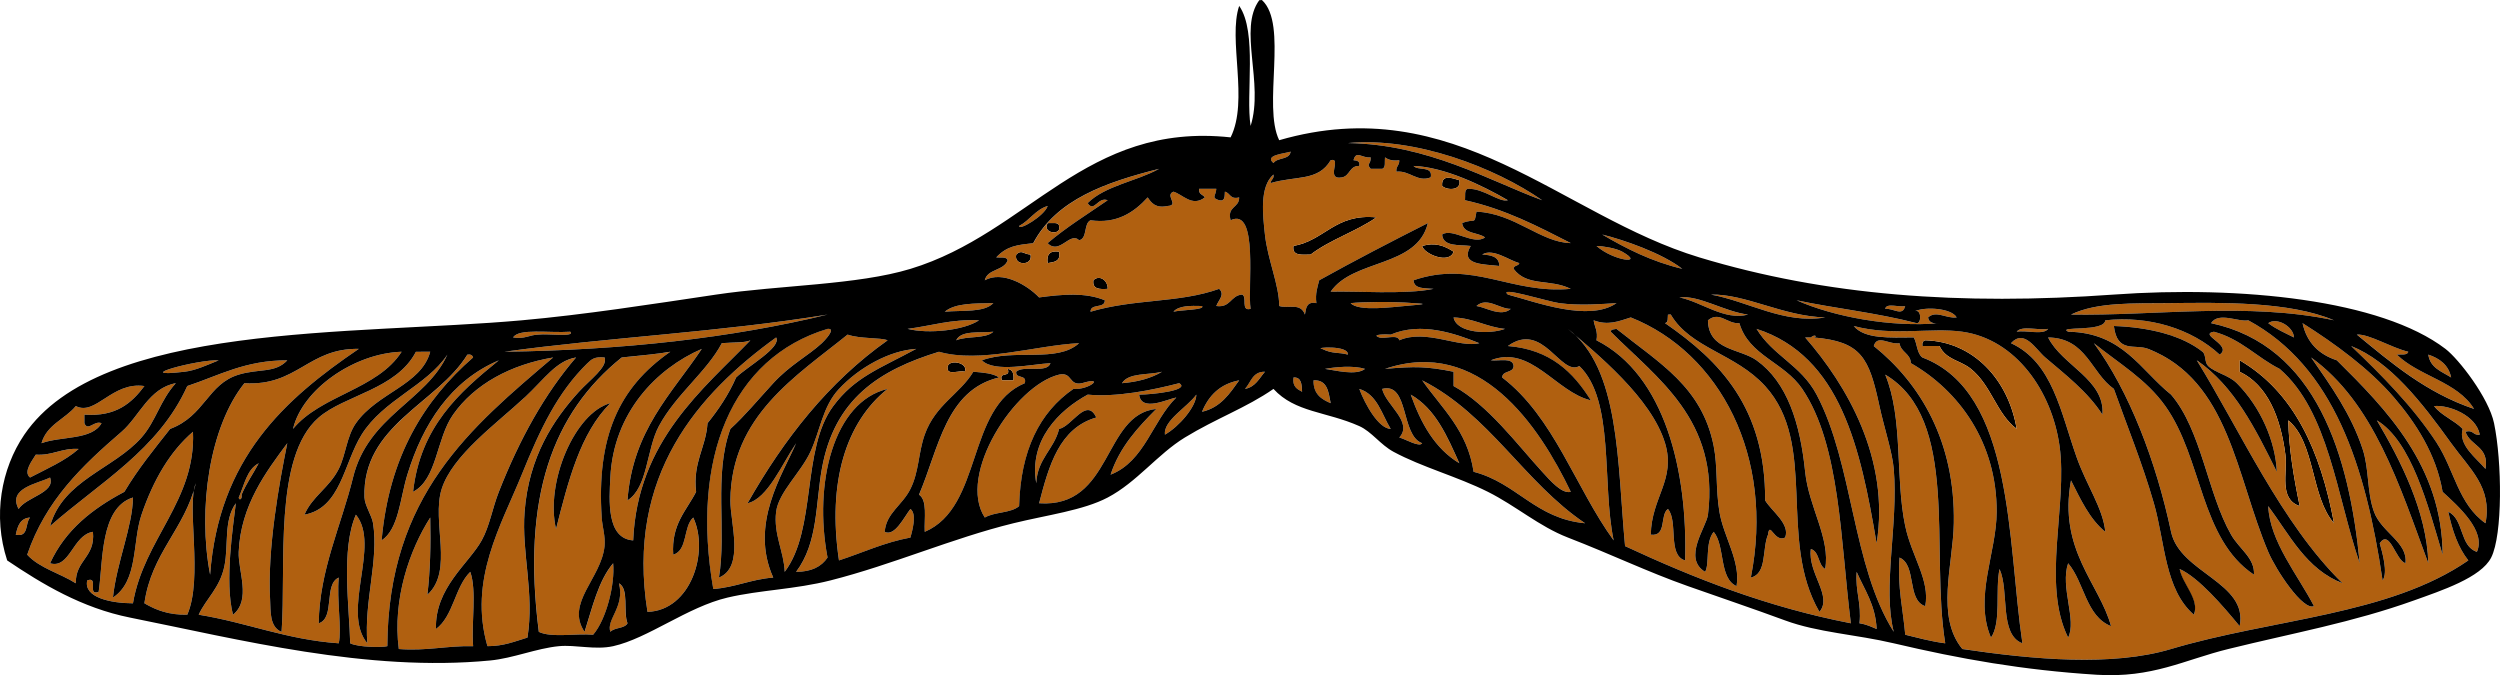 <svg xmlns="http://www.w3.org/2000/svg" viewBox="0 0 506.401 136.767"><g clip-rule="evenodd" fill-rule="evenodd"><path fill="#B06010" d="M261.43 30.718c-.225 1.705-2.729 1.132-3.474 2.316-1.97-1.636 2.29-1.92 3.47-2.316z"/><path d="M295.6 36.508c.496 2.189-2.592 2.05-3.475 1.158-.2-2.486 2.11-1.566 3.48-1.158zM278.8 44.035c-4.087 2.861-9.39 4.507-13.317 7.527-1.76.023-3.811.337-3.474-1.737 6.38-1.15 8.45-6.602 16.79-5.79zM212.22 45.193c.916.048 2.208-.278 2.315.579.63 2.033-3.56 1.551-2.32-.579zM294.44 50.983c-.836 2.636-6.023.468-6.369-1.158 2.51-.759 4.47-.1 6.37 1.158zM208.74 51.562c.565 2.332-3.46 2.332-2.895 0 1.11-1.084 1.46-.063 2.9 0zM214.53 50.983c.397 1.941-.971 2.116-2.315 2.316-.27-1.813.5-2.584 2.31-2.316zM224.38 58.511c-1.658.113-3.16.072-2.896-1.737 1.19-1.202 2.94.001 2.9 1.737z"/><path fill="#B06010" d="M346.55 59.669c7.099-.148 14.532 4.38 23.16 4.632-8.35 1.397-15.63-3.28-23.16-4.632zM273.59 61.405c2.468-.266 8.423-.353 12.738 0 1.333.109 4.127.119-1.737.579-2.38.188-9.45 1.181-11-.579zM363.92 60.826c7.379 1.588 16.109 2.508 24.318 4.633 1.022.185 1.034-3.244-.578-2.316 2.099-1.112 7.67-.738 8.685 1.158-2.2.261-4.119-1.5-5.79 0 .14 1.019.996 1.319 2.316 1.158-9.78.899-21.48-1.297-28.95-4.633zM201.22 61.405c-1.9 1.959-6.312 1.408-9.843 1.737 2.09-1.762 6.04-1.673 9.84-1.737zM299.07 61.984c2.145-1.918 4.735.645 6.948.579-1.95 1.721-5.06-.322-6.95-.579zM472.77 64.88c-17.303-3.711-36.34-.875-53.269-1.158 5.251-2.581 13.024-2.238 19.687-2.316 10.72-.126 24.49-.379 33.58 3.474zM243.48 61.984c.755.794-4.216.774-5.79 1.158 1.07-1.252 3.42-1.218 5.79-1.158z"/><path fill="#B06010" d="M381.87 62.563c.25-1.295 2.854-.234 4.054-.579-.53 2.201-2.33.424-4.05.579zM167.63 63.722c-19.568 4.75-41.444 7.192-65.428 7.527 20.82-2.894 43.64-3.968 65.43-7.527zM337.86 63.722c.078.067.529-.084.579 0 4.033 6.852 13.076 7.86 19.107 14.476 10.773 11.815 2.483 31.028 11.001 45.742 2.727-3.218-2.403-7.802-1.736-12.738 1.773.542 1.423 3.209 2.895 4.053 1.11-6.174-3.328-12.533-4.053-19.687-.995-9.813-3.631-18.143-9.844-22.581-3.341-2.389-9.755-2.008-9.843-8.106 2.35-1.928 3.916.799 6.369.579 1.923 6.598 9.063 7.883 12.738 13.317 7.73 11.432 7.723 30.839 9.843 47.479-17.127-3.331-31.772-9.144-45.741-15.633-1.591-16.938-.999-36.059-11.581-44.005 5.773 4.958 16.923 13.973 19.687 23.16 2.223 7.39-2.749 10.902-2.895 18.528 3.301.405 1.786-4.004 3.474-5.211 2.128 2.504-.132 9.396 3.475 10.422.542-18.002-4.057-37.562-17.95-44.584.336-1.88-.394-2.693-.578-4.053 2.919 1.113 5.046.204 7.526-.579 18.018 7.156 29.189 28.169 24.319 52.69 3.306-.747 2.266-5.841 3.474-8.686.361-2.933 1.286 1.685 3.475.579 1.047-2.775-2.7-5.272-4.054-7.527.09-18.811-9.199-28.244-20.266-35.898.68-.077.49-1.039.58-1.72zm8.11 40.528c-.309 2.506-5.22 8.813-.579 11.58.951-1.612-.038-5.934 1.737-8.106 2.358 2.853 1.033 9.39 4.632 11.002.846-5.062-2.613-9.915-3.474-15.055-.768-4.583-.334-9.157-1.158-13.317-2.381-12.009-10.968-16.749-19.687-23.739-.449.129-1.143.016-1.158.578 9.28 9.37 22.06 17.838 19.69 37.068zM294.44 64.301c4.087.159 6.568 1.924 10.422 2.316-3.11 1.163-9.79.923-10.42-2.316zM198.32 64.88c-3.063 2.03-10.205 2.817-14.476 1.737 4.8-.606 8.82-1.994 14.48-1.737zM459.46 65.459c1.684-1.269 5.109.657 5.211 2.895-1.8-.905-3.69-1.718-5.21-2.895zM167.63 66.617c1.923-.19-.782 2.549-1.157 2.895-2.802 2.58-6.425 4.382-9.844 8.106-3.063 3.337-5.752 6.593-8.685 9.264-3.41 9.265-.741 20.684-2.316 30.109 5.248-2.13 2.279-11.123 2.316-15.634.139-17.152 13.386-25.196 23.739-33.583 2.597.91 6.74.568 8.106 1.158-11.985 8.474-20.963 19.955-28.372 33.004 4.095-.928 7.031-8.019 9.843-12.159-2.69 6.254-9.516 16.385-4.632 27.214-4.485.34-7.674 1.977-12.159 2.315-4.58-26.452 3.69-46.85 23.16-52.703zM299.65 69.512c-4.011 1.046-10.865-2.94-16.212-.579-.25-1.295-2.854-.234-4.054-.579-1.873-.666 1.555-.655 2.316-.579 6.2-2.636 13-.214 17.94 1.737z"/><path d="M326.28 67.195c.016-.562.709-.449 1.158-.578 8.719 6.99 17.306 11.73 19.687 23.739.824 4.16.391 8.734 1.158 13.317.86 5.14 4.319 9.993 3.474 15.055-3.599-1.612-2.273-8.149-4.632-11.002-1.775 2.173-.786 6.494-1.737 8.106-4.641-2.767.271-9.074.579-11.58 2.37-19.23-10.41-27.698-19.69-37.055z"/><path fill="#B06010" d="M408.5 67.195c.991-1.324 4.42-.212 6.369-.578-.99 1.324-4.42.212-6.37.578zM103.94 68.354c1.158-1.89 7.247-.868 11.58-1.158 1.102 1.141-4.645.345-6.369.579-1.9.024-2.88.977-5.21.579zM201.22 67.195c-1.6 1.488-5.367.81-7.527 1.737 1-2.083 4.73-1.442 7.53-1.737zM477.41 67.774c2.483-.156 6.975 2.667 10.422 3.475-.18.785-1.449.48-2.316.579 4.479 4.398 12.284 5.473 15.634 11.001-9.65-3.271-16.64-9.22-23.73-15.055z"/><path d="M408.5 86.882c-4.104-3.09-5.062-8.736-9.264-12.159-2.141-1.743-5.06-1.828-6.369-4.632h-3.475c-.094-.673.128-1.03.579-1.158 9.62.235 16.84 7.844 18.52 17.949z"/><path fill="#B06010" d="M185.58 70.67c-7.551 4.079-12.413 5.7-16.792 11.58-6.492 8.719-3.311 24.952-9.843 33.583-.131-4.028-2.302-7.638-1.737-12.159.495-3.964 4.986-7.916 6.948-12.159 2.001-4.329 2.457-9.155 5.79-12.738 4.07-4.369 10.28-7.782 15.63-8.103zM72.674 70.67c-15.062 10.222-28.365 22.201-30.108 45.742-2.586-13.407-.065-30.058 6.948-38.794 10.698.664 12.931-7.139 23.16-6.946z"/><path fill="#B06010" d="M81.36 71.249c-4.887 7.658-16.328 8.763-22.003 15.633 1.895-8.028 12.373-15.31 22.003-15.633z"/><path fill="#B06010" d="M87.15 71.249c-1.828 6.764-10.682 8.255-15.055 14.476-1.868 2.657-2.055 6.458-3.474 9.264-1.94 3.836-5.349 5.521-6.948 9.265 7.387-1.361 7.935-10.366 11.58-16.213 4.416-7.082 13.151-9.855 17.371-16.212-4.247 9.41-16.022 12.34-19.108 24.897-2.389 9.726-6.816 18.792-6.948 29.529 3.354-1.084.967-7.911 4.053-9.264-.425 4.583.644 10.405 0 13.317-10.642-.746-18.563-4.212-28.372-5.79 1.454-3.196 4.296-5.4 5.211-9.844.879-4.265-.191-9.263 2.316-12.738-.523 4.535-2.322 15.769-.579 22.582 3.754-3.021.993-8.875 1.158-12.738.403-9.438 5.586-16.274 9.843-22.003-1.612 7.99-4.077 21.329-3.474 31.846.119 2.088-.163 5.38 2.316 6.369.964-13.215-1.719-35.436 7.527-43.426 5.246-4.533 15.754-5.702 19.687-13.317.966.002 1.931.002 2.896.002zM135.79 71.249c-10.512 7.301-14.947 17.306-13.896 33.583.122 1.88.779 3.849.579 5.79-.676 6.573-7.977 11.536-4.053 17.37 1.59-4.973 2.79-10.335 5.79-13.896.399 4.266-1.378 11.355-4.053 14.476-3.555-.306-8.383.662-11.002-.579-3.499-27.258 2.801-44.327 16.792-55.585 3.81-.384 7.53-.73 9.84-1.156zm-23.16 35.901c2.47-9.689 4.905-19.413 11.001-25.477-7.21 1.921-13.21 16.056-11 25.477z"/><path fill="#B06010" d="M94.677 71.828c.673-.095 1.03.128 1.158.579-9.901 8.628-17.02 20.037-18.529 37.057 3.464-2.3 3.716-8.441 5.211-13.317 3.155-10.291 8.757-19.002 18.529-23.16-8.104 6.564-15.879 13.457-17.371 26.634 4.883-2.534 4.684-10.764 8.106-15.633 4.37-6.218 11.703-10.126 20.266-11.58-16.581 14.106-33.443 27.933-33.583 58.48-.995.277-5.802.251-7.527-.579-.162-7.245-1.902-19.103 1.158-26.056 5.074 6.173-3.066 19.547 2.316 26.056-.69-8.605 2.339-16.711 1.158-24.318-.237-1.529-1.684-3.617-1.737-5.212-.49-14.68 14.782-19.028 20.842-28.942zM491.88 71.828c2.303.785 4.1 2.077 4.633 4.632-1.89-1.2-4.25-1.92-4.63-4.632z"/><path fill="#B06010" d="M116.68 72.407c-6.318 7.351-11.419 16.487-15.633 27.213-1.346 3.425-1.855 6.914-3.475 9.844-2.61 4.724-9.523 9.591-9.264 17.949 3.553-2.622 3.823-8.529 6.949-11.58 1.346 3.865.196 10.226.579 15.055-5.331-.119-9.408 1.014-15.055.579-1.317-10.079 2.201-20.132 6.369-26.635.126 5.53-.004 10.805-.579 15.633 5.396-4.845.792-14.81 2.895-21.423 2.176-6.843 11.149-13.265 16.792-18.529 4.06-3.775 6.4-7.429 10.42-8.091z"/><path fill="#B06010" d="M122.47 72.407c.669 1.94-2.979 4.495-5.211 6.948-5.19 5.707-10.142 13.166-11.001 24.318-.639 8.297 2.027 16.445.579 25.477-2.524.757-4.813 1.749-8.106 1.737-3.881-13.472 2.789-24.48 6.948-34.741 3.805-9.387 7.26-16.633 13.317-22.582.77-.759 1.42-1.376 3.47-1.16zM44.303 72.986c-2.596 1.055-4.728 2.059-6.948 2.315-11.32 1.311 2.699-2.528 6.948-2.315zM58.199 72.986c-2.464 2.643-5.724 1.646-9.843 2.895-6.326 1.918-6.827 8.342-13.896 11.001-3.235 4.1-6.53 8.139-9.264 12.738-6.44 3.403-11.969 7.718-15.054 14.476 4.015 1.197 4.593-5.743 8.685-6.369.527 5.159-3.569 5.695-3.474 10.423-3.183-2.028-7.36-3.062-9.843-5.79 3.755-11.028 11.133-18.025 19.107-24.898 3.61-3.11 5.54-8.85 11.001-9.843-3.167 3.438-4.022 7.679-6.948 11.001-5.62 6.383-15.934 8.632-18.528 17.949 9.949-8.771 21.989-15.453 27.792-28.371 6.385-2.108 11.746-5.24 20.265-5.213zM318.18 99.62c-1.798.489-4.144-2.255-5.79-4.053-5.14-5.614-10.946-13.508-17.949-17.37v-2.896c-5.419-1.08-7.746-1.122-13.896-.579 19.09-6.485 31.14 11.363 37.64 24.898z"/><path d="M453.67 72.986c10.984 6.386 16.39 18.351 19.107 33.004-4.705-5.331-3.761-16.312-9.264-20.845.094 5.442 1.088 11.511 2.316 17.37-4.303-1.45-2.423-6.771-2.896-10.422-.987-7.627-3.655-14.133-9.265-16.792-.01-.776-.01-1.548-.01-2.32zM195.42 75.302c-1.018-.333-3.401.7-3.474-.579-.4-2.169 4.38-1.411 3.47.579z"/><path fill="#B06010" d="M268.38 74.723c2.074-.377 5.702-.738 8.106 0-1.84 1.424-6.04.266-8.11 0z"/><path d="M204.11 74.723c1.019.14 1.319.996 1.158 2.316h-2.316c-.71-1.874 1.88-.442 1.16-2.316z"/><path fill="#B06010" d="M235.38 75.302c-2.177 1.298-4.887 2.062-8.106 2.316 1.31-2.169 5.34-1.613 8.11-2.316zM256.22 75.302c-1.17 1.34-1.925 3.094-4.054 3.475 1.22-1.292 1.49-3.523 4.05-3.475zM381.87 75.881c15.157 8.964 9.085 35.579 12.16 54.428-2.903-.378-5.472-1.091-8.106-1.737-.444-5.152-1.597-9.598-1.158-15.634 3.526 1.492 1.434 8.604 5.211 9.844 1.012-5.25-2.765-10.072-4.053-16.213-2.07-9.87-.35-21.725-4.05-30.689zM262.01 76.46c1.628-.084 1.67 1.418 1.737 2.896-1.02-.53-2.01-1.078-1.74-2.896zM251.01 77.039c-1.935 2.697-3.756 5.509-7.527 6.369 1.35-3.287 3.64-5.627 7.53-6.369zM266.06 77.039c2.838-.136 3.033 2.371 3.475 4.632-1.9-.801-3.54-1.864-3.48-4.632zM288.07 77.039c13.696 6.955 20.656 20.646 33.004 28.951-10.069-.934-13.828-8.175-22.582-10.423-1.25-8.396-6.44-12.86-10.42-18.528zM230.75 79.934c.418 3.577 5.699.926 7.527.579-4.876 4.774-6.377 12.924-13.317 15.634 1.872-5.655 5.519-9.535 9.264-13.317-10.87 1.098-8.818 20.131-23.739 19.107 1.992-7.657 4.094-15.206 11.58-17.37-1.961-4.249-4.955 1.819-7.527 2.315-1.037 4.175-4.409 6.014-4.632 11.002-1.524-8.669 4.548-14.751 10.422-17.95 5.718.571 13.028-.888 18.528-2.315 2.38 1.418-5.26 2.307-8.1 2.312zM29.249 78.197c-2.563 3.42-5.719 6.248-12.16 5.79v1.737c.714 1.759 1.991-.628 3.474 0-1.941 3.463-8.217 2.591-12.159 4.053 1.053-3.771 4.78-4.87 6.948-7.527 4.013 2.076 7.324-4.991 13.897-4.053zM285.75 79.934c5.04 2.874 7.39 8.438 9.844 13.896-4.93-2.978-7.76-8.064-9.84-13.896z"/><path d="M123.63 81.671c-6.096 6.063-8.531 15.787-11.001 25.477-2.21-9.421 3.79-23.556 11-25.479z"/><path fill="#B06010" d="M493.04 82.25c2.993-.281 8.541 1.874 9.265 5.79-1.396.237-1.259-1.058-2.896-.579.952 2.908 4.826 2.896 4.054 7.527-1.907-2.245-5.559-4.841-4.633-8.106-1.69-1.773-4.27-2.67-5.78-4.632zM15.931 90.936c-2.769 2.442-6.42 4.002-9.843 5.79-1.493-1.159.594-3.614 1.158-4.632 3.489.208 5.196-1.366 8.685-1.158zM10.141 96.726c1.148 3.092-4.9 3.968-6.369 6.369-2.266-4.214 3.77-5.104 6.369-6.374zM6.088 104.83c-1.028 1.095-.197 4.049-2.895 3.474.372-1.74.904-3.34 2.895-3.47zM376.08 115.83c1.577 3.635 3.808 6.615 4.054 11.58-1.082-.462-2.121-.967-3.475-1.158.44-4.11-.88-6.45-.58-10.42zM125.36 118.15c2.1 1.181.82 5.741 1.737 8.105-.617 1.121-2.667.808-3.475 1.737-.9-2.48 3-5.1 1.74-9.85zM273.01 28.98c13.671-1.284 29.781 4.936 39.373 11.581-10.72-3.946-23.02-11.332-39.37-11.581z"/><path fill="#B06010" d="M305.44 40.562c-1.701.523-4.899-2.421-8.106-2.316-.785.179-.48 1.45-.578 2.316 8.215 1.82 14.765 5.307 21.423 8.685-6.078-.102-11.335-6.032-19.107-6.369-.468 2.864-.224 1.233-2.895 2.316.269 2.24 3.192 1.825 4.632 2.895-2.268 1.703-6.636-2.008-8.686-.578.185 2.517 3.382 2.022 5.79 2.315-2.366 3.948 2.845 3.668 5.79 4.054-.021-1.91-1.646-2.214-3.474-2.316 2.153-1.357 5.39 1.155 7.527 1.737-.144.628-1.151.393-1.158 1.157 2.728 3.668 7.295 1.943 11.58 4.054-12.201 1.118-19.805-5.885-31.846-1.737.101 1.829 2.29 1.57 4.054 1.737-5.605 1.196-16.127.41-20.845.579 4.531-6.663 17.521-4.867 19.687-13.896-7.435 3.76-14.81 7.579-22.003 11.58-.351 1.387-.832 2.642-.579 4.632-1.941-.397-2.116.972-2.315 2.316-.893-2.503-3.415-1.131-5.212-1.737.01-4.199-2.361-9.465-2.895-14.475-.418-3.921-1.132-9.67 1.737-12.16.162.936-.548.997-.579 1.737 5.144-1.522 9.624-.314 12.159-4.632 2.383-.639-1.207 4.112 2.315 3.474 1.61-.319 1.482-2.378 3.475-2.315.213-.985-.452-1.093-1.158-1.158.526-2.102 1.709-.353 3.475-.579.052 1.58-.965 1.165 0 2.316h2.315c.786-.18.48-1.45.579-2.316.672.486 1.553.764 2.896.579.073 1.038-.709 1.221-.579 2.315 2.721-.269 4.228 2.214 6.948 1.158.496-2.426-2.593-1.268-3.475-2.315 6.14.197 13.83 3.897 19.08 6.947zm-13.32-2.896c.883.892 3.971 1.031 3.475-1.158-1.37-.408-3.68-1.328-3.48 1.158zm-30.11 12.159c-.337 2.074 1.714 1.761 3.474 1.737 3.928-3.021 9.23-4.666 13.317-7.527-8.34-.812-10.41 4.64-16.79 5.79zm26.06 0c.346 1.626 5.533 3.794 6.369 1.158-1.9-1.258-3.86-1.917-6.37-1.158zM234.8 34.192c-4.592 2.549-10.892 3.39-14.476 6.947 1.324 2.022 2.052-1.367 4.054-.578-4.116 2.832-8.407 5.489-12.159 8.685 2.37 2.488 4.549-2.431 6.369-.579 1.734-.388.877-3.369 2.315-4.053 5.243.755 8.739-1.521 11.58-4.632.783 1.146 1.608 2.252 4.054 1.736 2.419-.138-.657-2.152 1.158-2.895 1.865.526 3.79 3.171 6.369 1.158-.377-.589-1.332-.599-1.158-1.737h3.474c-.072 1.449-1.104 1.812.579 2.316 1.235.271 1.104-.827 1.158-1.737 1.104.246 1.048 1.654 2.896 1.158.045 2.168-2.496 1.75-1.737 4.632 5.761-2.761 3.372 13.869 4.053 17.949-2.099.555-.589-2.499-1.737-2.895-2.327.181-2.292 2.725-5.211 2.315.416-1.183 1.815-2.291.579-3.474-8.167 2.92-17.104 1.965-26.056 4.632-.018-1.755 2.914-.561 2.896-2.316-3.887-1.614-8.48-1.229-13.317-.578-2.438-2.563-7.475-5.456-11.001-3.475.545-2.35 3.895-1.896 4.632-4.053-.18-.786-1.45-.48-2.316-.579 2.202-2.361 4.311-2.521 7.527-2.896 4.69-8.83 14.71-12.315 25.49-15.051zm-20.27 11.58c-.107-.857-1.399-.531-2.315-.579-1.24 2.13 2.95 2.612 2.31.579zm-8.68 5.79c-.565 2.332 3.46 2.332 2.895 0-1.44-.063-1.79-1.084-2.89 0zm6.37 1.738c1.345-.2 2.713-.375 2.315-2.316-1.82-.269-2.59.502-2.32 2.316zm9.26 3.473c-.265 1.81 1.237 1.851 2.896 1.737.04-1.735-1.71-2.938-2.9-1.737zM212.22 41.719c-.648 2.021-5.88 5.097-5.79 4.054 2.15-1.125 3.28-3.279 5.79-4.054zM324.54 47.51c4.337 1.071 12.081 3.741 16.213 6.947-6.23-1.485-11.33-4.097-16.21-6.947zM323.39 49.825c1.293.006 3.989.469 5.212 1.158 4.73 2.67-1.76 1.902-5.21-1.158z"/><path fill="#B06010" d="M305.44 59.669c-2.143-1.811 8.146 1.431 10.423 1.736 4.092.55 8.65.175 11.58 0-5.62 3.856-16.22-.201-22-1.736zM340.18 60.248c3.987-.506 9.083 2.877 13.896 3.474-4.77 1.287-9.4-2.57-13.9-3.474zM441.51 115.25c3.864 1.737 8.756 7.453 12.159 11.58 1.803-8.857-12.12-10.748-13.896-19.107-3.037-14.294-8.486-28.5-15.633-38.215 5.114 4.125 10.599 7.29 14.476 12.738 7.56 10.623 7.001 26.86 17.949 34.162.197-3.392-2.938-5.146-4.632-8.106-4.772-8.339-5.988-21.181-12.16-28.372-6.216-4.978-9.816-12.571-20.844-12.738-2.361-1.228 7.321.147 7.527-2.315 8.803-.969 17.502 1.716 23.16 6.948 2.73-1.864-4.411-4.083-1.158-4.633 5.484 1.465 8.688 5.208 13.317 7.527 9.933 8.596 11.495 25.562 16.213 39.373-2.088-21.845-8.778-44.104-30.109-48.637 1.504-2.38 5.646-.146 7.527-.579 17.298 9.337 23.79 29.479 27.214 52.69 1.141-1.557-.065-5.702-.579-7.527 2.039-3 3.174 3.36 5.211 4.053.552-4.231-4.843-6.219-6.369-10.422-1.474-4.06-.949-8.617-2.315-12.738-2.336-7.044-6.319-12.625-10.423-18.528 12.655 9.154 17.856 25.762 23.739 41.688-.297-10.512-5.686-20.947-10.422-28.95 6.983 4.212 10.318 17.087 13.317 27.214-.062-17.888-11.435-29.482-21.424-39.373-3.632-1.193-6.083-3.567-6.948-7.527 6.605 4.171 13.533 9.227 18.529 15.054 4.341 5.064 8.544 11.425 9.843 19.107 3.139 2.893 8.852 7.91 6.948 12.16-3.521-1.111-2.61-6.654-5.79-8.106.81 3.822 1.995 7.269 4.053 9.843-16.133 11.142-39.72 11.814-60.218 17.95-11.943 3.574-27.88 2.13-42.268 0-5.454-6.608-1.888-17.055-1.737-25.477.296-16.548-6.775-28.317-16.212-35.899.726-2.445 3.132-.198 5.211-.579.269 1.855 2.205 2.042 2.316 4.053 9.728 5.562 17.418 16.094 17.37 30.109-.028 8.321-4.63 17.295-1.158 25.477 2.147-3.064.829-9.594 1.737-13.896 2.042 4.52-.128 13.253 4.632 15.055-3.07-20.669-1.646-50.852-20.266-57.901-1.112-.818-1.048-2.812-1.736-4.054-4.861.036-9.986.336-12.16-2.315 8.005 2.132 15.59.247 22.003 1.157 10.797 1.533 18.116 11.967 19.687 23.161 1.673 11.927-3.684 27.867 1.737 38.794 1.791-3.568-1.663-10.219 0-15.055 3.297 3.844 3.569 10.713 8.685 12.738-2.315-8.593-10.738-15.433-8.105-29.529 1.95 3.84 3.749 7.831 6.948 10.422-.485-4.814-3.736-9.269-5.791-15.054-3.268-9.203-4.873-19.268-13.316-23.161 2.729-2.971 4.978 1.205 6.947 2.896 4.015 3.444 8.579 6.906 11.581 11.58.552-7.118-8.193-9.946-11.002-15.634 7.797.117 8.673 7.154 13.317 10.423 2.517 7.09 5.755 14.98 8.106 23.16 2.281 7.937 2.175 17.452 8.106 22.582 1.15-3.02-2.31-6.03-2.92-9.21zm19.68-19.683c-.254-6.049-3.214-13.057-8.106-17.949-1.637-1.638-4.361-2.102-5.79-3.475-.8-.769-.395-2.289-1.157-2.895-4.244-3.369-10.943-4.971-17.95-5.211.671 5.613 4.266 3.581 6.948 4.632 16.43 6.435 17.786 25.707 24.319 41.11 1.556 3.668 7.013 11.963 9.264 11.001-3.214-6.246-8.953-13.047-9.264-20.266 4.365 5.864 7.68 12.778 15.054 15.634-12.409-12.104-20.889-31.223-29.529-45.163 7.67 5.276 11.94 13.946 16.22 22.59zm-71.22-26.634c-.451.128-.673.485-.579 1.158h3.475c1.31 2.804 4.229 2.889 6.369 4.632 4.202 3.423 5.16 9.069 9.264 12.159-1.67-10.105-8.89-17.714-18.52-17.949zm63.7 6.369c5.609 2.659 8.277 9.165 9.265 16.792.473 3.65-1.407 8.972 2.896 10.422-1.229-5.859-2.223-11.928-2.316-17.37 5.503 4.533 4.559 15.514 9.264 20.845-2.718-14.653-8.123-26.618-19.107-33.004v2.306z"/><path d="M444.98 72.986c8.641 13.94 17.12 33.06 29.529 45.163-7.374-2.855-10.688-9.77-15.054-15.634.311 7.219 6.05 14.02 9.264 20.266-2.251.962-7.708-7.333-9.264-11.001-6.533-15.403-7.89-34.676-24.319-41.11-2.683-1.051-6.277.981-6.948-4.632 7.007.24 13.706 1.842 17.95 5.211.763.605.357 2.126 1.157 2.895 1.429 1.373 4.153 1.837 5.79 3.475 4.893 4.893 7.853 11.9 8.106 17.949-4.29-8.655-8.56-17.325-16.22-22.592z"/><path fill="#B06010" d="M367.39 68.354c9.665.841 11.206 4.07 13.317 13.896.927 4.318 2.605 9.299 2.895 12.738.949 11.307-2.318 23.938 0 33.004-8.47-13.422-8.185-33.994-15.633-48.059-3.17-5.984-8.891-7.898-12.16-13.316 17.035 5.546 21.049 24.114 24.319 43.426 2.739-17.051-6.032-32.021-14.476-41.689h1.158c.67-.692 1.47-.223.58.003zM157.21 68.354c1.139 2.008-5.71 5.798-8.106 8.106-1.528 3.49-3.554 6.482-5.79 9.265-.35 5.055-2.996 7.812-2.315 13.896-1.949 3.842-5.052 6.529-4.633 12.739 2.975-.887 1.996-5.726 4.054-7.527 3.245 6.902-.442 18.833-9.265 19.107-4.46-27.72 10.42-44.288 26.05-55.586z"/><path fill="#B06010" d="M152 68.933c-9.363 9.745-22.908 20.325-23.74 40.531-5.479-.379-4.851-8.199-4.632-12.738.632-13.113 9.326-22.069 18.528-26.056-6.118 9.129-14.008 16.486-15.054 30.688 4.142-2.604 3.819-10.304 6.369-15.054 3.455-6.438 9.726-11.034 12.738-16.792 2.76-.187 4.59-.039 5.78-.571zM218.59 69.512c-4.465 4.062-13.11 1.048-19.687 3.475 2.51 2.567 10.296.746 13.896.578-.74 2.156-5.461.33-6.948 1.737-.172 1.522 2.246.456 1.736 2.316-11.867 4.924-8.475 25.107-20.266 30.108-.121-2.773.576-6.366-1.157-7.527 3.992-9.324 5.444-21.189 16.212-23.739-1.256-.867-3.259-.987-5.211-1.158-2.691 4.494-7.692 6.675-9.844 12.738-1.312 3.698-1.132 7.458-2.895 11.002-1.668 3.353-4.911 4.864-5.211 8.685 2.022 1.037 3.931-3.001 5.211-4.632 1.383 1.049.326 4.533 0 5.79-5.37 1-9.665 3.074-14.476 4.632-2.373-15.882 1.424-28.021 9.844-34.74-10.952 2.596-15.028 19.11-12.16 34.161-1.233 1.854-3.286 2.891-6.369 2.896 4.438-5.883 3.932-13.634 5.212-20.845 2.526-14.234 11.682-20.039 23.739-23.739 8.39 2.377 19.48-1.286 28.39-1.744zm-26.64 5.211c.072 1.279 2.456.246 3.474.579.91-1.99-3.87-2.748-3.47-.579zm11 2.316h2.316c.161-1.32-.14-2.177-1.158-2.316.72 1.874-1.87.442-1.16 2.316zM305.44 70.091c7.117-5.175 10.704 6.223 14.476 4.053 7.191 6.898 4.523 23.656 6.948 35.32-7.788-10.74-12.081-24.976-22.582-33.004.057-1.488 2.261-.828 2.316-2.316-.129-1.801-2.882-.978-4.632-1.157 8.101-3.239 13.218 6.441 20.266 8.105-3.59-5.686-8.24-10.309-16.81-10.997zM476.25 70.091c7.891 3.158 14.276 11.352 20.266 19.687 3.778 5.259 8.366 8.951 6.948 16.213-5.493-3.848-6.368-10.898-9.844-16.213-4.91-7.484-11.16-13.715-17.38-19.686zM267.8 70.67c-1.811-.292 5.512-.787 5.211 1.158-1.88-.538-3.01-.072-5.21-1.158z"/><path fill="#B06010" d="M206.43 102.52c-1.641 1.448-5.025 1.151-6.948 2.316-5.649-8.601 6.021-26.781 15.054-28.951 2.709-.585 1.924 2.322 4.633 1.737 4.809-1.468 1.463 1.405-1.737 1.158-6.85 4.716-10.68 12.464-10.99 23.736zM283.44 88.619c2.863-3.126-2.736-6.584-3.475-9.843 5.503-1.443 3.706 9.413 8.106 11.001-.56.891-3.37-.836-4.63-1.158zM275.33 78.776c3.686 1.14 4.529 5.121 6.369 8.105-2.45-.073-5.15-4.875-6.37-8.105zM242.33 79.934c-.041 2.479-3.53 6.498-6.369 8.106-.34-2.852 4.5-5.526 6.37-8.106zM17.668 117.57c2.443-.899-.126 3.215 2.316 2.315.923-6.121.256-17.025 6.948-19.107-.04 5.754-3.333 13.263-4.053 20.266 5.162-3.396 3.9-11.224 5.79-16.791 2.396-7.063 5.816-12.85 10.422-16.792.617 13.936-9.953 21.699-12.159 34.741-4.473-.02-10.051-1.17-9.264-4.63zM52.409 93.83c-1.133 2.148-2.506 4.057-3.474 6.369.163 1.035-.547 1.188-.579.579 1.139-2.53 1.627-5.708 4.053-6.95zM39.67 97.884c-1.952 4.445 1.509 19.249-1.737 26.635-3.742.074-6.379-.956-8.685-2.316 1.429-10.15 8.146-15.01 10.422-24.316z"/><path d="M255.06.03c.121.077.475-.097.579 0 5.326 4.931.066 21.396 3.474 28.371 35.577-10.299 57.071 15.255 85.115 23.74 25.615 7.75 52.853 9.755 83.957 7.527 25.633-1.837 54.112 1.026 67.166 11.001 2.731 2.087 8.773 9.919 9.844 15.055 1.631 7.829 1.756 22.595-.58 27.213-2.06 4.073-10.144 6.716-15.633 8.686-12.439 4.463-24.42 6.583-37.636 9.844-8.917 2.199-15.342 5.921-26.635 5.211-14.991-.942-27.645-3.2-41.11-6.369-7.68-1.808-15.34-2.176-22.002-4.633-6.6-2.433-13.237-4.665-19.687-6.947-8.306-2.939-15.348-6.371-24.319-9.844-5.824-2.255-10.537-6.424-16.212-9.265-6.167-3.086-13.348-4.996-19.107-8.105-2.676-1.445-4.437-4.095-6.948-5.211-6.701-2.98-12.991-2.736-17.37-7.527-5.471 3.806-11.629 5.979-17.95 9.843-5.52 3.374-9.726 9.054-15.633 12.159-4.964 2.61-12.255 3.528-19.107 5.212-12.37 3.038-24.435 8.374-37.058 11.58-7.196 1.827-14.298 1.937-20.844 3.474-8.089 1.899-16.133 8.282-23.161 9.844-3.646.81-7.644-.328-11.001 0-4.558.444-9.239 2.444-13.896 2.895-24.906 2.41-50.94-4.278-72.956-8.685-9.785-1.959-17.822-6.806-24.897-11.581-2.951-9.021-1.226-18.563 3.474-25.477 15.524-22.83 66.628-20.104 100.75-23.16 12.759-1.144 25.941-3.21 39.373-5.211 12.857-1.916 28.604-1.935 39.373-5.212 24.049-7.317 35.397-29.813 64.85-26.634 3.724-7.449-.574-19.85 1.737-26.635 3.722 5.348 1.284 17.957 2.315 24.318 2.74-8.701-2.56-19.591 1.76-25.479zm57.33 40.532c-9.592-6.646-25.702-12.865-39.373-11.581 16.34.248 28.64 7.634 39.37 11.581zm-54.43-7.528c.745-1.185 3.249-.611 3.474-2.316-1.18.396-5.44.68-3.47 2.316zm28.37.579c.882 1.048 3.971-.11 3.475 2.315-2.721 1.056-4.228-1.427-6.948-1.158-.13-1.095.652-1.277.579-2.315-1.343.185-2.224-.093-2.896-.579-.099.866.207 2.137-.579 2.316h-2.315c-.965-1.151.052-.736 0-2.316-1.766.227-2.948-1.522-3.475.579.706.065 1.371.173 1.158 1.158-1.992-.062-1.864 1.996-3.475 2.315-3.522.639.067-4.112-2.315-3.474-2.535 4.317-7.016 3.109-12.159 4.632.031-.74.741-.802.579-1.737-2.869 2.49-2.155 8.239-1.737 12.16.533 5.01 2.904 10.275 2.895 14.475 1.797.606 4.319-.766 5.212 1.737.199-1.345.374-2.714 2.315-2.316-.253-1.99.229-3.245.579-4.632 7.193-4.001 14.568-7.82 22.003-11.58-2.165 9.029-15.155 7.233-19.687 13.896 4.718-.169 15.239.617 20.845-.579-1.764-.167-3.953.092-4.054-1.737 12.041-4.147 19.645 2.855 31.846 1.737-4.285-2.11-8.853-.386-11.58-4.054.007-.765 1.015-.529 1.158-1.157-2.138-.582-5.374-3.095-7.527-1.737 1.827.103 3.453.406 3.474 2.316-2.945-.386-8.156-.105-5.79-4.054-2.408-.293-5.605.201-5.79-2.315 2.05-1.43 6.418 2.281 8.686.578-1.439-1.069-4.363-.654-4.632-2.895 2.671-1.083 2.427.548 2.895-2.316 7.772.337 13.029 6.268 19.107 6.369-6.658-3.378-13.208-6.864-21.423-8.685.098-.866-.207-2.138.578-2.316 3.207-.104 6.405 2.84 8.106 2.316-5.25-3.048-12.94-6.748-19.11-6.947zm-77.01 15.633c-3.217.374-5.325.534-7.527 2.896.866.099 2.137-.207 2.316.579-.737 2.157-4.087 1.703-4.632 4.053 3.526-1.981 8.562.911 11.001 3.475 4.837-.651 9.431-1.036 13.317.578.019 1.756-2.913.562-2.896 2.316 8.952-2.667 17.889-1.712 26.056-4.632 1.236 1.183-.163 2.291-.579 3.474 2.919.409 2.884-2.135 5.211-2.315 1.148.396-.361 3.449 1.737 2.895-.681-4.08 1.708-20.71-4.053-17.949-.759-2.882 1.782-2.464 1.737-4.632-1.848.496-1.791-.912-2.896-1.158-.055.91.077 2.008-1.158 1.737-1.684-.504-.651-.867-.579-2.316h-3.474c-.174 1.139.781 1.148 1.158 1.737-2.579 2.013-4.504-.632-6.369-1.158-1.815.742 1.261 2.757-1.158 2.895-2.445.516-3.271-.59-4.054-1.736-2.841 3.111-6.337 5.387-11.58 4.632-1.438.684-.581 3.665-2.315 4.053-1.82-1.852-3.999 3.067-6.369.579 3.752-3.195 8.043-5.853 12.159-8.685-2.002-.789-2.729 2.601-4.054.578 3.584-3.558 9.884-4.398 14.476-6.947-10.8 2.733-20.82 6.218-25.5 15.051zm-2.89-3.474c-.09 1.043 5.142-2.033 5.79-4.054-2.51.776-3.64 2.93-5.79 4.054zm134.33 8.685c-4.132-3.206-11.876-5.876-16.213-6.947 4.87 2.85 9.97 5.462 16.21 6.947zm-12.16-3.474c-1.223-.689-3.919-1.152-5.212-1.158 3.45 3.06 9.94 3.828 5.21 1.158zm-1.16 10.422c-2.93.175-7.488.55-11.58 0-2.277-.306-12.565-3.547-10.423-1.736 5.78 1.535 16.38 5.592 22 1.736zm42.27 2.896c-8.628-.252-16.062-4.78-23.16-4.632 7.53 1.352 14.81 6.029 23.16 4.632zm-15.63-.579c-4.813-.597-9.909-3.979-13.896-3.474 4.5.904 9.13 4.761 13.9 3.474zm-69.49-1.738c5.864-.46 3.07-.47 1.737-.579-4.315-.353-10.271-.266-12.738 0 1.55 1.76 8.62.767 11 .579zm108.28 3.475c-1.32.161-2.177-.14-2.316-1.158 1.671-1.5 3.59.261 5.79 0-1.015-1.896-6.586-2.271-8.685-1.158 1.612-.928 1.601 2.501.578 2.316-8.209-2.125-16.939-3.045-24.318-4.633 7.47 3.336 19.17 5.532 28.95 4.633zm-201.5-2.316c3.531-.329 7.942.222 9.843-1.737-3.79.063-7.74-.026-9.84 1.737zm114.65-.58c-2.213.065-4.804-2.497-6.948-.579 1.89.257 5 2.3 6.95.579zm133.17-1.158c-6.662.078-14.436-.265-19.687 2.316 16.929.283 35.966-2.553 53.269 1.158-9.09-3.852-22.86-3.599-33.58-3.474zm-201.5 1.738c1.574-.384 6.545-.364 5.79-1.158-2.37-.061-4.72-.095-5.79 1.158zm148.23-1.159c-1.2.345-3.804-.716-4.054.579 1.72-.155 3.52 1.622 4.05-.579zM102.2 71.249c23.983-.335 45.859-2.777 65.428-7.527-21.79 3.559-44.61 4.633-65.43 7.527zm235.08-5.79c11.066 7.654 20.355 17.088 20.266 35.898 1.354 2.255 5.101 4.752 4.054 7.527-2.188 1.105-3.113-3.512-3.475-.579-1.208 2.845-.168 7.938-3.474 8.686 4.87-24.521-6.302-45.534-24.319-52.69-2.48.783-4.607 1.692-7.526.579.185 1.359.914 2.173.578 4.053 13.894 7.022 18.492 26.582 17.95 44.584-3.606-1.025-1.347-7.918-3.475-10.422-1.688 1.207-.173 5.616-3.474 5.211.146-7.626 5.117-11.139 2.895-18.528-2.764-9.188-13.913-18.202-19.687-23.16 10.582 7.946 9.99 27.066 11.581 44.005 13.969 6.489 28.614 12.302 45.741 15.633-2.12-16.64-2.112-36.047-9.843-47.479-3.675-5.435-10.815-6.72-12.738-13.317-2.453.22-4.02-2.507-6.369-.579.088 6.099 6.502 5.718 9.843 8.106 6.213 4.438 8.849 12.768 9.844 22.581.725 7.153 5.163 13.513 4.053 19.687-1.472-.844-1.121-3.511-2.895-4.053-.667 4.937 4.463 9.521 1.736 12.738-8.518-14.714-.228-33.927-11.001-45.742-6.031-6.615-15.074-7.624-19.107-14.476-.05-.084-.501.067-.579 0-.08.661.11 1.623-.57 1.717zm-32.42 1.158c-3.854-.393-6.335-2.157-10.422-2.316.63 3.239 7.31 3.479 10.42 2.316zM444.4 124.52c-5.932-5.13-5.825-14.646-8.106-22.582-2.352-8.18-5.59-16.07-8.106-23.16-4.645-3.269-5.521-10.306-13.317-10.423 2.809 5.688 11.554 8.516 11.002 15.634-3.002-4.674-7.566-8.136-11.581-11.58-1.97-1.69-4.219-5.866-6.947-2.896 8.443 3.894 10.049 13.958 13.316 23.161 2.055 5.785 5.306 10.239 5.791 15.054-3.199-2.591-4.998-6.582-6.948-10.422-2.633 14.097 5.79 20.937 8.105 29.529-5.115-2.025-5.388-8.895-8.685-12.738-1.663 4.836 1.791 11.486 0 15.055-5.421-10.927-.064-26.867-1.737-38.794-1.57-11.194-8.89-21.628-19.687-23.161-6.413-.91-13.998.975-22.003-1.157 2.174 2.651 7.299 2.352 12.16 2.315.688 1.241.624 3.235 1.736 4.054 18.62 7.05 17.195 37.232 20.266 57.901-4.76-1.802-2.59-10.535-4.632-15.055-.908 4.303.41 10.832-1.737 13.896-3.472-8.182 1.13-17.155 1.158-25.477.048-14.016-7.643-24.547-17.37-30.109-.111-2.011-2.048-2.197-2.316-4.053-2.079.381-4.485-1.866-5.211.579 9.437 7.582 16.508 19.352 16.212 35.899-.15 8.422-3.717 18.868 1.737 25.477 14.388 2.13 30.324 3.574 42.268 0 20.498-6.136 44.085-6.809 60.218-17.95-2.058-2.574-3.243-6.021-4.053-9.843 3.18 1.452 2.269 6.995 5.79 8.106 1.903-4.25-3.81-9.268-6.948-12.16-1.299-7.683-5.502-14.043-9.843-19.107-4.996-5.827-11.924-10.883-18.529-15.054.865 3.96 3.316 6.334 6.948 7.527 9.989 9.891 21.361 21.485 21.424 39.373-2.999-10.127-6.334-23.002-13.317-27.214 4.736 8.003 10.125 18.438 10.422 28.95-5.883-15.927-11.084-32.534-23.739-41.688 4.104 5.903 8.087 11.484 10.423 18.528 1.366 4.121.842 8.679 2.315 12.738 1.526 4.203 6.921 6.19 6.369 10.422-2.037-.692-3.172-7.053-5.211-4.053.514 1.825 1.72 5.971.579 7.527-3.424-23.211-9.916-43.354-27.214-52.69-1.882.433-6.023-1.801-7.527.579 21.331 4.532 28.021 26.792 30.109 48.637-4.718-13.811-6.28-30.777-16.213-39.373-4.629-2.319-7.833-6.062-13.317-7.527-3.253.55 3.889 2.769 1.158 4.633-5.658-5.232-14.357-7.917-23.16-6.948-.206 2.463-9.889 1.088-7.527 2.315 11.027.167 14.628 7.761 20.844 12.738 6.172 7.191 7.388 20.033 12.16 28.372 1.694 2.961 4.829 4.715 4.632 8.106-10.948-7.302-10.39-23.539-17.949-34.162-3.877-5.448-9.361-8.613-14.476-12.738 7.146 9.715 12.596 23.921 15.633 38.215 1.776 8.359 15.699 10.25 13.896 19.107-3.403-4.127-8.295-9.843-12.159-11.58.62 3.14 4.08 6.15 2.9 9.23zM183.84 66.617c4.271 1.08 11.412.293 14.476-1.737-5.66-.257-9.68 1.131-14.48 1.737zm280.83 1.737c-.102-2.237-3.527-4.163-5.211-2.895 1.52 1.177 3.41 1.99 5.21 2.895zm-320.2 50.956c4.485-.339 7.674-1.976 12.159-2.315-4.884-10.829 1.941-20.96 4.632-27.214-2.812 4.141-5.748 11.231-9.843 12.159 7.409-13.049 16.387-24.53 28.372-33.004-1.366-.59-5.51-.248-8.106-1.158-10.354 8.387-23.601 16.431-23.739 33.583-.037 4.511 2.932 13.504-2.316 15.634 1.575-9.426-1.094-20.845 2.316-30.109 2.933-2.671 5.621-5.927 8.685-9.264 3.419-3.725 7.042-5.526 9.844-8.106.375-.346 3.08-3.085 1.157-2.895-19.46 5.854-27.73 26.252-23.15 52.694zM281.7 67.774c-.762-.076-4.189-.087-2.316.579 1.2.345 3.804-.716 4.054.579 5.347-2.361 12.201 1.625 16.212.579-4.93-1.95-11.73-4.372-17.94-1.737zm85.11.58h-1.158c8.443 9.668 17.215 24.639 14.476 41.689-3.271-19.312-7.284-37.88-24.319-43.426 3.27 5.418 8.99 7.332 12.16 13.316 7.448 14.064 7.163 34.637 15.633 48.059-2.318-9.066.949-21.697 0-33.004-.289-3.439-1.968-8.42-2.895-12.738-2.111-9.826-3.652-13.056-13.317-13.896.9-.224.1-.693-.57.002zm48.06-1.737c-1.949.366-5.378-.746-6.369.578 1.95-.366 5.38.746 6.37-.578zm-305.72 1.157c1.725-.234 7.471.562 6.369-.579-4.333.29-10.422-.731-11.58 1.158 2.33.399 3.31-.554 5.21-.579zm84.54 1.159c2.16-.928 5.928-.249 7.527-1.737-2.8.294-6.53-.347-7.53 1.737zm307.45 13.896c-3.35-5.528-11.154-6.603-15.634-11.001.867-.099 2.137.206 2.316-.579-3.447-.808-7.938-3.631-10.422-3.475 7.09 5.835 14.08 11.784 23.73 15.055zM131.16 123.94c8.822-.274 12.51-12.205 9.265-19.107-2.058 1.802-1.079 6.641-4.054 7.527-.419-6.21 2.684-8.897 4.633-12.739-.681-6.084 1.966-8.841 2.315-13.896 2.236-2.782 4.262-5.774 5.79-9.265 2.396-2.309 9.245-6.099 8.106-8.106-15.64 11.298-30.52 27.866-26.06 55.586zm15.05-54.428c-3.013 5.758-9.283 10.354-12.738 16.792-2.55 4.75-2.228 12.45-6.369 15.054 1.046-14.201 8.936-21.559 15.054-30.688-9.202 3.986-17.896 12.942-18.528 26.056-.219 4.539-.847 12.359 4.632 12.738.832-20.206 14.377-30.786 23.74-40.531-1.18.526-3.01.378-5.78.573zm44 1.737c-12.058 3.7-21.213 9.505-23.739 23.739-1.28 7.211-.773 14.962-5.212 20.845 3.083-.005 5.136-1.041 6.369-2.896-2.868-15.051 1.208-31.565 12.16-34.161-8.42 6.719-12.217 18.858-9.844 34.74 4.811-1.558 9.105-3.632 14.476-4.632.326-1.257 1.383-4.741 0-5.79-1.28 1.631-3.188 5.669-5.211 4.632.3-3.82 3.543-5.332 5.211-8.685 1.763-3.544 1.583-7.304 2.895-11.002 2.151-6.063 7.152-8.244 9.844-12.738 1.952.171 3.955.291 5.211 1.158-10.768 2.55-12.22 14.415-16.212 23.739 1.733 1.161 1.036 4.754 1.157 7.527 11.791-5.001 8.398-25.185 20.266-30.108.51-1.86-1.908-.794-1.736-2.316 1.487-1.407 6.208.419 6.948-1.737-3.601.168-11.387 1.989-13.896-.578 6.576-2.427 15.222.587 19.687-3.475-8.91.464-20 4.127-28.38 1.743zm132.02 9.843c-7.048-1.664-12.165-11.345-20.266-8.105 1.75.18 4.503-.644 4.632 1.157-.056 1.488-2.26.828-2.316 2.316 10.501 8.028 14.794 22.264 22.582 33.004-2.425-11.664.243-28.422-6.948-35.32-3.771 2.17-7.358-9.228-14.476-4.053 8.59.692 13.24 5.315 16.81 11.005zm171.39 8.685c3.476 5.314 4.351 12.365 9.844 16.213 1.418-7.262-3.17-10.954-6.948-16.213-5.989-8.335-12.375-16.528-20.266-19.687 6.23 5.972 12.48 12.203 17.38 19.687zM169.95 78.776c-3.333 3.583-3.789 8.409-5.79 12.738-1.962 4.243-6.453 8.195-6.948 12.159-.564 4.521 1.606 8.131 1.737 12.159 6.532-8.631 3.351-24.864 9.843-33.583 4.379-5.88 9.241-7.501 16.792-11.58-5.35.324-11.56 3.737-15.63 8.109zm103.06-6.948c.301-1.945-7.021-1.45-5.211-1.158 2.2 1.086 3.33.62 5.21 1.158zm-223.5 5.79c-7.013 8.736-9.534 25.387-6.948 38.794C44.305 92.871 57.609 80.891 72.67 70.67c-10.229-.191-12.462 7.612-23.16 6.95zm9.843 9.264c5.675-6.87 17.116-7.975 22.003-15.633-9.63.323-20.108 7.605-22.003 15.633zm24.898-15.633c-3.932 7.615-14.441 8.784-19.687 13.317-9.247 7.99-6.563 30.211-7.527 43.426-2.479-.989-2.197-4.281-2.316-6.369-.603-10.517 1.862-23.855 3.474-31.846-4.257 5.729-9.44 12.564-9.843 22.003-.166 3.863 2.596 9.717-1.158 12.738-1.743-6.813.056-18.047.579-22.582-2.507 3.476-1.438 8.474-2.316 12.738-.915 4.443-3.757 6.647-5.211 9.844 9.809 1.578 17.73 5.044 28.372 5.79.644-2.912-.425-8.734 0-13.317-3.086 1.353-.699 8.18-4.053 9.264.131-10.737 4.559-19.804 6.948-29.529 3.085-12.558 14.861-15.487 19.108-24.897-4.219 6.356-12.955 9.13-17.371 16.212-3.646 5.847-4.193 14.852-11.58 16.213 1.6-3.743 5.008-5.429 6.948-9.265 1.419-2.806 1.606-6.606 3.474-9.264 4.373-6.221 13.227-7.712 15.055-14.476-.966.004-1.931.004-2.896.004zm41.685 1.158c-13.991 11.258-20.291 28.327-16.792 55.585 2.619 1.241 7.447.273 11.002.579 2.675-3.12 4.452-10.21 4.053-14.476-3 3.562-4.2 8.924-5.79 13.896-3.924-5.834 3.377-10.797 4.053-17.37.2-1.941-.457-3.91-.579-5.79-1.051-16.277 3.385-26.282 13.896-33.583-2.3.428-6.02.774-9.84 1.16zM73.829 100.78c.053 1.595 1.5 3.683 1.737 5.212 1.182 7.607-1.848 15.713-1.158 24.318-5.383-6.509 2.758-19.883-2.316-26.056-3.06 6.953-1.319 18.811-1.158 26.056 1.725.83 6.532.856 7.527.579.14-30.548 17.002-44.374 33.583-58.48-8.562 1.454-15.896 5.362-20.266 11.58-3.422 4.869-3.223 13.099-8.106 15.633 1.491-13.177 9.267-20.069 17.371-26.634-9.771 4.158-15.374 12.869-18.529 23.16-1.495 4.876-1.747 11.018-5.211 13.317 1.509-17.02 8.628-28.429 18.529-37.057-.128-.451-.485-.674-1.158-.579-6.064 9.908-21.336 14.256-20.848 28.946zm422.68-24.32c-.533-2.555-2.33-3.847-4.633-4.632.38 2.712 2.74 3.432 4.63 4.632zm-390.25 4.053c-5.643 5.265-14.615 11.687-16.792 18.529-2.104 6.613 2.5 16.578-2.895 21.423.575-4.828.705-10.103.579-15.633-4.168 6.503-7.687 16.556-6.369 26.635 5.646.435 9.724-.698 15.055-.579-.383-4.829.767-11.189-.579-15.055-3.126 3.051-3.396 8.958-6.949 11.58-.259-8.358 6.654-13.226 9.264-17.949 1.619-2.93 2.129-6.419 3.475-9.844 4.214-10.726 9.314-19.862 15.633-27.213-4.02.676-6.36 4.33-10.42 8.12zm12.74-6.949c-6.058 5.949-9.513 13.195-13.317 22.582-4.159 10.261-10.829 21.27-6.948 34.741 3.293.012 5.582-.98 8.106-1.737 1.448-9.031-1.218-17.18-.579-25.477.859-11.152 5.811-18.611 11.001-24.318 2.231-2.453 5.88-5.008 5.211-6.948-2.05-.213-2.7.404-3.47 1.16zm-81.646 1.738c2.221-.257 4.352-1.261 6.948-2.315-4.248-.214-18.267 3.625-6.948 2.315zm.58 2.895c-5.804 12.918-17.843 19.6-27.792 28.371 2.595-9.317 12.908-11.566 18.528-17.949 2.926-3.322 3.782-7.562 6.948-11.001-5.462.993-7.392 6.732-11.001 9.843-7.974 6.873-15.352 13.87-19.107 24.898 2.483 2.728 6.66 3.762 9.843 5.79-.095-4.728 4.001-5.264 3.474-10.423-4.092.626-4.67 7.566-8.685 6.369 3.085-6.758 8.614-11.072 15.054-14.476 2.734-4.6 6.029-8.639 9.264-12.738 7.069-2.659 7.571-9.083 13.896-11.001 4.12-1.249 7.379-.252 9.843-2.895-8.519-.031-13.88 3.101-20.265 5.207zm242.61-3.474c6.15-.543 8.478-.501 13.896.579v2.896c7.003 3.862 12.81 11.756 17.949 17.37 1.646 1.798 3.992 4.542 5.79 4.053-6.5-13.536-18.55-31.384-37.64-24.898zm-4.05 0c-2.404-.738-6.032-.377-8.106 0 2.07.266 6.27 1.424 8.11 0zm-49.22 2.895c3.22-.255 5.93-1.019 8.106-2.316-2.77.703-6.8.147-8.11 2.316zm24.9 1.158c2.129-.381 2.884-2.135 4.054-3.475-2.56-.047-2.83 2.184-4.05 3.475zm-34.74 0c3.2.247 6.546-2.626 1.737-1.158-2.709.585-1.924-2.322-4.633-1.737-9.033 2.17-20.703 20.351-15.054 28.951 1.923-1.165 5.308-.868 6.948-2.316.3-11.262 4.13-19.01 10.99-23.734zm168.49 27.794c1.288 6.141 5.064 10.963 4.053 16.213-3.777-1.24-1.685-8.352-5.211-9.844-.438 6.036.714 10.481 1.158 15.634 2.635.646 5.203 1.359 8.106 1.737-3.075-18.849 2.997-45.464-12.16-54.428 3.7 8.963 1.98 20.818 4.05 30.688zm-122.17-27.215c-.067-1.478-.109-2.979-1.737-2.896-.27 1.819.72 2.367 1.74 2.896zm-20.27 4.053c3.771-.86 5.593-3.672 7.527-6.369-3.89.742-6.18 3.082-7.53 6.369zm26.06-1.737c-.441-2.261-.637-4.768-3.475-4.632-.06 2.768 1.58 3.831 3.48 4.632zm28.95 13.896c8.754 2.248 12.513 9.489 22.582 10.423-12.348-8.305-19.308-21.996-33.004-28.951 3.98 5.668 9.17 10.132 10.42 18.528zm-59.64-17.949c-5.5 1.428-12.811 2.887-18.528 2.315-5.874 3.199-11.946 9.281-10.422 17.95.223-4.988 3.595-6.827 4.632-11.002 2.572-.496 5.566-6.564 7.527-2.315-7.486 2.164-9.588 9.713-11.58 17.37 14.921 1.023 12.869-18.01 23.739-19.107-3.745 3.782-7.392 7.662-9.264 13.317 6.94-2.71 8.441-10.859 13.317-15.634-1.828.347-7.109 2.998-7.527-.579 2.84-.008 10.48-.897 8.1-2.319zm-223.5 4.632c-2.168 2.657-5.895 3.756-6.948 7.527 3.942-1.462 10.218-.59 12.159-4.053-1.483-.628-2.76 1.759-3.474 0v-1.737c6.441.458 9.597-2.37 12.16-5.79-6.573-.938-9.884 6.129-13.897 4.053zm272.72 7.527c-4.4-1.588-2.604-12.444-8.106-11.001.738 3.259 6.338 6.717 3.475 9.843 1.26.322 4.07 2.049 4.63 1.158zm-6.37-2.895c-1.84-2.984-2.684-6.966-6.369-8.105 1.22 3.229 3.92 8.031 6.37 8.105zm-45.74 1.158c2.839-1.608 6.328-5.627 6.369-8.106-1.87 2.58-6.71 5.254-6.37 8.106zm59.64 5.79c-2.454-5.459-4.804-11.022-9.844-13.896 2.07 5.832 4.9 10.918 9.84 13.896zm203.23-6.948c-.926 3.266 2.726 5.861 4.633 8.106.772-4.632-3.102-4.619-4.054-7.527 1.637-.479 1.5.816 2.896.579-.724-3.916-6.271-6.071-9.265-5.79 1.51 1.962 4.09 2.859 5.79 4.632zM26.933 122.2c2.207-13.042 12.776-20.806 12.159-34.741-4.606 3.942-8.025 9.729-10.422 16.792-1.89 5.567-.628 13.395-5.79 16.791.72-7.003 4.013-14.512 4.053-20.266-6.692 2.082-6.025 12.986-6.948 19.107-2.442.899.127-3.215-2.316-2.315-.787 3.47 4.791 4.62 9.264 4.64zM7.247 92.094c-.564 1.018-2.651 3.473-1.158 4.632 3.423-1.788 7.074-3.348 9.843-5.79-3.489-.208-5.196 1.366-8.685 1.158zm41.11 8.686c.032.609.742.456.579-.579.968-2.312 2.341-4.221 3.474-6.369-2.426 1.241-2.914 4.419-4.053 6.949zM3.773 103.1c1.469-2.401 7.517-3.277 6.369-6.369-2.599 1.265-8.635 2.155-6.369 6.369zm25.477 19.1c2.306 1.36 4.943 2.391 8.685 2.316 3.246-7.386-.215-22.189 1.737-26.635-2.277 9.305-8.994 14.165-10.422 24.315zM3.194 108.31c2.698.575 1.867-2.379 2.895-3.474-1.991.12-2.523 1.72-2.895 3.47zm373.47 17.95c1.354.191 2.393.696 3.475 1.158-.246-4.965-2.477-7.945-4.054-11.58-.31 3.96 1.01 6.3.57 10.42zm-253.03 1.73c.808-.93 2.857-.616 3.475-1.737-.917-2.364.362-6.925-1.737-8.105 1.26 4.76-2.64 7.38-1.73 9.85z"/></g></svg>
